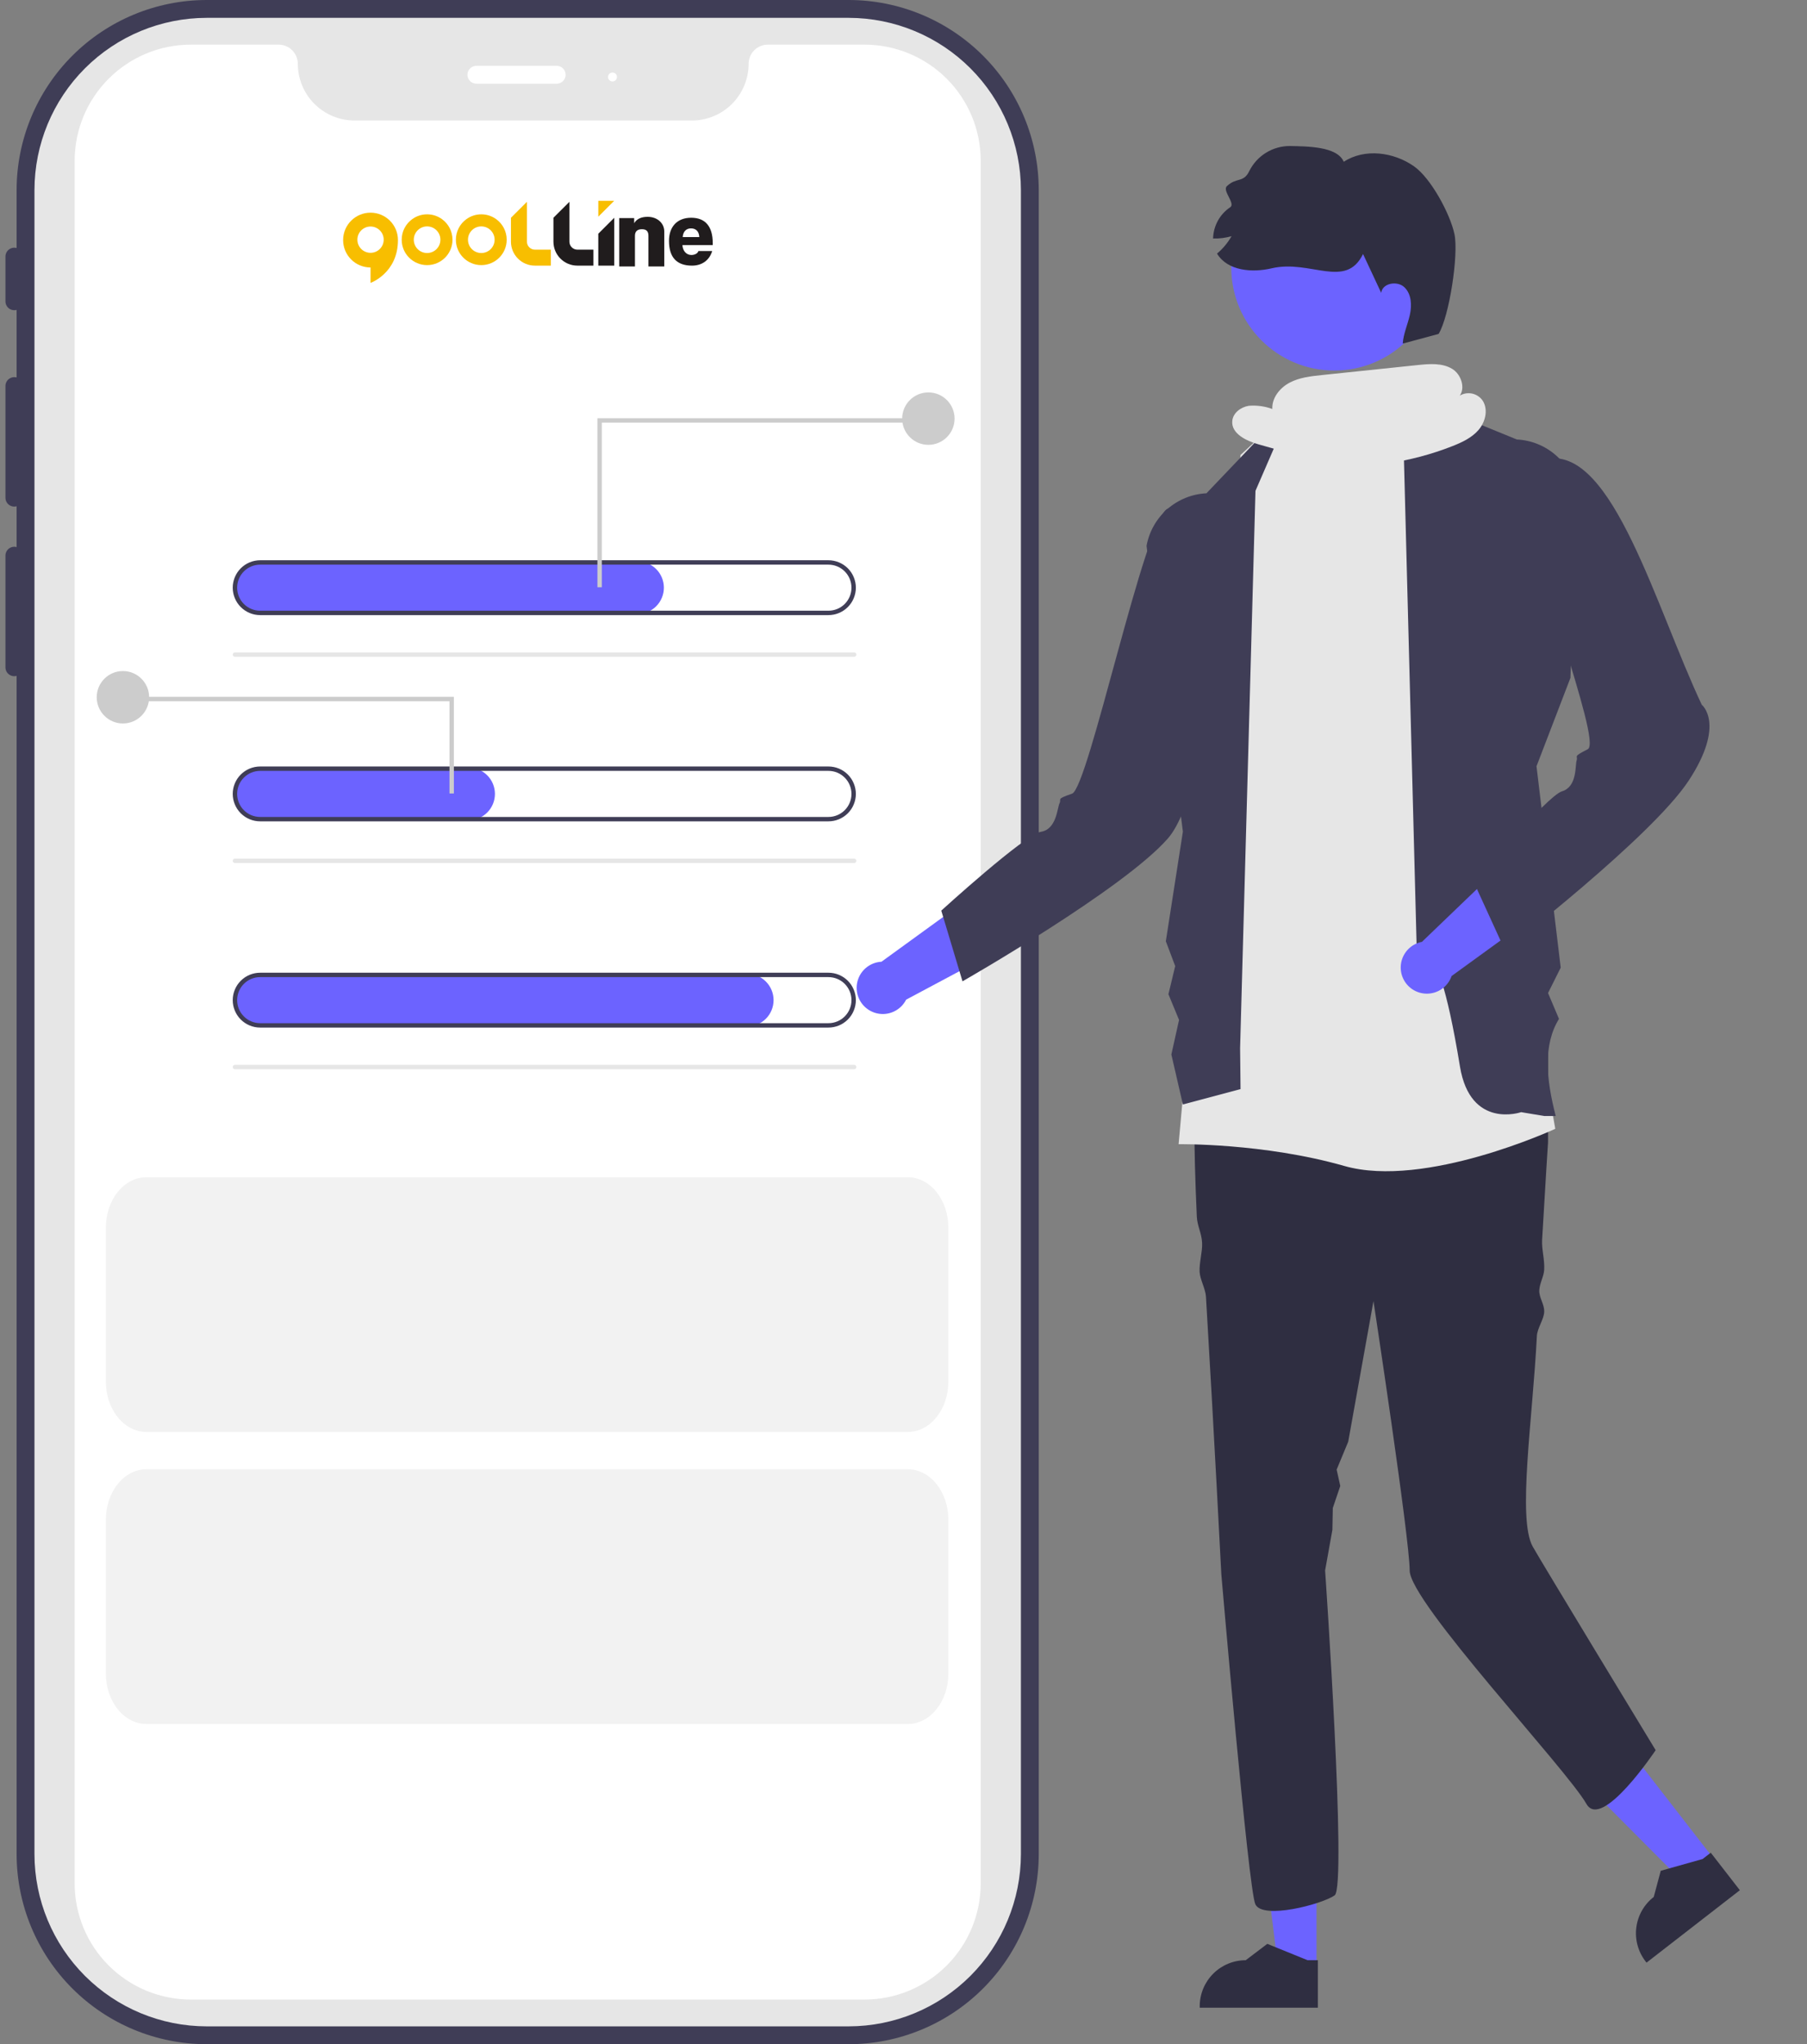 <svg width="198" height="224" viewBox="0 0 198 224" fill="none" xmlns="http://www.w3.org/2000/svg">
<rect x="0" y="0" width="198" height="224" fill="#808080" stroke="none"/>
<g clip-path="url(#clip0_1_9765)">
<path d="M93.002 0H22.639C17.119 0.006 11.828 2.202 7.925 6.105C4.022 10.008 1.827 15.299 1.82 20.819V27.179C1.676 27.139 1.524 27.133 1.377 27.162C1.23 27.191 1.092 27.254 0.973 27.345C0.855 27.437 0.759 27.555 0.694 27.689C0.629 27.824 0.596 27.973 0.598 28.122V33.013C0.596 33.163 0.629 33.311 0.694 33.446C0.759 33.581 0.855 33.699 0.973 33.79C1.092 33.882 1.23 33.944 1.377 33.973C1.524 34.002 1.676 33.996 1.82 33.957V41.362C1.676 41.322 1.524 41.317 1.377 41.346C1.23 41.375 1.092 41.437 0.973 41.529C0.855 41.62 0.759 41.738 0.694 41.873C0.629 42.008 0.596 42.156 0.598 42.306V54.533C0.596 54.683 0.629 54.831 0.694 54.966C0.759 55.1 0.855 55.218 0.973 55.31C1.092 55.401 1.23 55.464 1.377 55.493C1.524 55.522 1.676 55.516 1.82 55.476V59.947C1.676 59.907 1.524 59.902 1.377 59.931C1.23 59.96 1.092 60.022 0.973 60.114C0.855 60.205 0.759 60.323 0.694 60.458C0.629 60.593 0.596 60.741 0.598 60.891V73.118C0.596 73.268 0.629 73.416 0.694 73.551C0.759 73.686 0.855 73.803 0.973 73.895C1.092 73.986 1.23 74.049 1.377 74.078C1.524 74.107 1.676 74.101 1.82 74.061V203.181C1.827 208.701 4.022 213.993 7.925 217.895C11.828 221.798 17.119 223.994 22.639 224H93.002C98.521 223.994 103.813 221.798 107.716 217.895C111.619 213.993 113.814 208.701 113.82 203.181V20.819C113.814 15.299 111.619 10.008 107.716 6.105C103.813 2.202 98.521 0.006 93.002 0ZM109.419 203.181C109.414 207.534 107.682 211.707 104.605 214.784C101.527 217.862 97.354 219.593 93.002 219.598H22.639C18.287 219.593 14.114 217.862 11.036 214.784C7.958 211.707 6.227 207.534 6.222 203.181V20.819C6.227 16.466 7.958 12.293 11.036 9.216C14.114 6.138 18.287 4.407 22.639 4.402H93.002C97.354 4.407 101.527 6.138 104.605 9.216C107.682 12.293 109.414 16.466 109.419 20.819V203.181Z" fill="#3F3D56"/>
<path d="M93.002 222.044H22.64C17.639 222.038 12.844 220.049 9.308 216.513C5.772 212.977 3.783 208.182 3.777 203.181V20.819C3.783 15.818 5.772 11.023 9.308 7.487C12.844 3.951 17.639 1.962 22.64 1.956H93.002C98.003 1.962 102.797 3.951 106.334 7.487C109.87 11.023 111.859 15.818 111.865 20.819V203.181C111.859 208.182 109.87 212.977 106.334 216.513C102.797 220.049 98.003 222.038 93.002 222.044Z" fill="#E6E6E6"/>
<path d="M94.74 219.109H20.901C17.528 219.105 14.294 217.764 11.909 215.379C9.524 212.994 8.182 209.76 8.179 206.387V17.613C8.182 14.24 9.524 11.006 11.909 8.621C14.294 6.236 17.528 4.895 20.901 4.891H30.53C31.087 4.892 31.622 5.113 32.016 5.507C32.41 5.902 32.632 6.436 32.633 6.994C32.635 8.64 33.29 10.219 34.454 11.384C35.619 12.548 37.197 13.204 38.844 13.205H75.818C77.465 13.204 79.044 12.548 80.209 11.384C81.373 10.219 82.028 8.64 82.03 6.994C82.031 6.436 82.252 5.902 82.647 5.507C83.041 5.113 83.575 4.892 84.133 4.891H94.74C98.113 4.895 101.347 6.236 103.732 8.621C106.117 11.006 107.459 14.24 107.462 17.613V206.387C107.459 209.76 106.117 212.994 103.732 215.379C101.347 217.764 98.113 219.105 94.74 219.109Z" fill="white"/>
<path d="M61 9.17H52.197C51.937 9.17 51.689 9.067 51.505 8.884C51.322 8.7 51.219 8.451 51.219 8.192C51.219 7.933 51.322 7.684 51.505 7.5C51.689 7.317 51.937 7.214 52.197 7.214H61C61.26 7.214 61.508 7.317 61.692 7.5C61.875 7.684 61.978 7.933 61.978 8.192C61.978 8.451 61.875 8.7 61.692 8.884C61.508 9.067 61.26 9.17 61 9.17Z" fill="white"/>
<path d="M67.113 8.926C67.383 8.926 67.602 8.707 67.602 8.437C67.602 8.167 67.383 7.948 67.113 7.948C66.843 7.948 66.624 8.167 66.624 8.437C66.624 8.707 66.843 8.926 67.113 8.926Z" fill="white"/>
<path d="M69.858 67.282H28.592C27.85 67.292 27.132 67.02 26.582 66.521C26.032 66.022 25.692 65.334 25.63 64.594C25.603 64.2 25.657 63.804 25.79 63.431C25.922 63.059 26.13 62.718 26.4 62.428C26.67 62.139 26.996 61.909 27.359 61.752C27.721 61.594 28.113 61.512 28.508 61.512H69.858C70.624 61.512 71.357 61.816 71.898 62.357C72.439 62.898 72.743 63.632 72.743 64.397C72.743 65.162 72.439 65.896 71.898 66.437C71.357 66.978 70.624 67.282 69.858 67.282Z" fill="#6C63FF"/>
<path d="M93.596 71.97H25.743C25.68 71.97 25.618 71.945 25.573 71.9C25.528 71.855 25.503 71.793 25.503 71.73C25.503 71.666 25.528 71.605 25.573 71.56C25.618 71.515 25.68 71.489 25.743 71.489H93.596C93.659 71.489 93.72 71.515 93.766 71.56C93.811 71.605 93.836 71.666 93.836 71.73C93.836 71.793 93.811 71.855 93.766 71.9C93.72 71.945 93.659 71.97 93.596 71.97Z" fill="#E6E6E6"/>
<path d="M90.774 67.402H28.508C27.711 67.402 26.947 67.086 26.383 66.522C25.819 65.959 25.503 65.194 25.503 64.397C25.503 63.6 25.819 62.836 26.383 62.272C26.947 61.709 27.711 61.392 28.508 61.392H90.774C91.571 61.392 92.335 61.709 92.899 62.272C93.463 62.836 93.779 63.6 93.779 64.397C93.779 65.194 93.463 65.959 92.899 66.522C92.335 67.086 91.571 67.402 90.774 67.402ZM28.508 61.873C27.838 61.873 27.196 62.139 26.723 62.612C26.25 63.086 25.984 63.728 25.984 64.397C25.984 65.067 26.25 65.709 26.723 66.182C27.196 66.656 27.838 66.921 28.508 66.921H90.774C91.444 66.921 92.086 66.656 92.559 66.182C93.032 65.709 93.298 65.067 93.298 64.397C93.298 63.728 93.032 63.086 92.559 62.612C92.086 62.139 91.444 61.873 90.774 61.873H28.508Z" fill="#3F3D56"/>
<path d="M51.347 89.88H28.592C27.85 89.89 27.132 89.618 26.582 89.119C26.032 88.621 25.692 87.932 25.63 87.192C25.603 86.798 25.657 86.402 25.79 86.03C25.922 85.657 26.13 85.316 26.4 85.027C26.67 84.738 26.996 84.507 27.359 84.35C27.721 84.192 28.113 84.111 28.508 84.111H51.347C52.112 84.111 52.846 84.415 53.387 84.956C53.928 85.497 54.232 86.23 54.232 86.996C54.232 87.761 53.928 88.494 53.387 89.035C52.846 89.576 52.112 89.88 51.347 89.88Z" fill="#6C63FF"/>
<path d="M93.596 94.569H25.743C25.68 94.569 25.618 94.543 25.573 94.498C25.528 94.453 25.503 94.392 25.503 94.328C25.503 94.264 25.528 94.203 25.573 94.158C25.618 94.113 25.68 94.088 25.743 94.088H93.596C93.659 94.088 93.72 94.113 93.766 94.158C93.811 94.203 93.836 94.264 93.836 94.328C93.836 94.392 93.811 94.453 93.766 94.498C93.72 94.543 93.659 94.569 93.596 94.569Z" fill="#E6E6E6"/>
<path d="M90.774 90.001H28.508C27.711 90.001 26.947 89.684 26.383 89.121C25.819 88.557 25.503 87.793 25.503 86.996C25.503 86.199 25.819 85.434 26.383 84.871C26.947 84.307 27.711 83.99 28.508 83.99H90.774C91.571 83.99 92.335 84.307 92.899 84.871C93.463 85.434 93.779 86.199 93.779 86.996C93.779 87.793 93.463 88.557 92.899 89.121C92.335 89.684 91.571 90.001 90.774 90.001ZM28.508 84.471C27.838 84.471 27.196 84.737 26.723 85.211C26.25 85.684 25.984 86.326 25.984 86.996C25.984 87.665 26.25 88.307 26.723 88.781C27.196 89.254 27.838 89.52 28.508 89.52H90.774C91.444 89.52 92.086 89.254 92.559 88.781C93.032 88.307 93.298 87.665 93.298 86.996C93.298 86.326 93.032 85.684 92.559 85.211C92.086 84.737 91.444 84.471 90.774 84.471H28.508Z" fill="#3F3D56"/>
<path d="M81.879 112.479H28.592C27.85 112.489 27.132 112.217 26.582 111.718C26.032 111.219 25.692 110.531 25.63 109.791C25.603 109.397 25.657 109.001 25.79 108.628C25.922 108.256 26.13 107.914 26.4 107.626C26.67 107.337 26.996 107.106 27.359 106.949C27.721 106.791 28.113 106.709 28.508 106.709H81.879C82.644 106.709 83.378 107.013 83.919 107.554C84.46 108.095 84.764 108.829 84.764 109.594C84.764 110.359 84.46 111.093 83.919 111.634C83.378 112.175 82.644 112.479 81.879 112.479Z" fill="#6C63FF"/>
<path d="M93.596 117.167H25.743C25.68 117.167 25.618 117.142 25.573 117.096C25.528 117.051 25.503 116.99 25.503 116.926C25.503 116.863 25.528 116.802 25.573 116.756C25.618 116.711 25.68 116.686 25.743 116.686H93.596C93.659 116.686 93.72 116.711 93.766 116.756C93.811 116.802 93.836 116.863 93.836 116.926C93.836 116.99 93.811 117.051 93.766 117.096C93.72 117.142 93.659 117.167 93.596 117.167Z" fill="#E6E6E6"/>
<path d="M90.774 112.599H28.508C27.711 112.599 26.947 112.283 26.383 111.719C25.819 111.156 25.503 110.391 25.503 109.594C25.503 108.797 25.819 108.033 26.383 107.469C26.947 106.906 27.711 106.589 28.508 106.589H90.774C91.571 106.589 92.335 106.906 92.899 107.469C93.463 108.033 93.779 108.797 93.779 109.594C93.779 110.391 93.463 111.156 92.899 111.719C92.335 112.283 91.571 112.599 90.774 112.599ZM28.508 107.07C27.838 107.07 27.196 107.336 26.723 107.809C26.25 108.283 25.984 108.925 25.984 109.594C25.984 110.264 26.25 110.906 26.723 111.379C27.196 111.853 27.838 112.119 28.508 112.119H90.774C91.444 112.119 92.086 111.853 92.559 111.379C93.032 110.906 93.298 110.264 93.298 109.594C93.298 108.925 93.032 108.283 92.559 107.809C92.086 107.336 91.444 107.07 90.774 107.07H28.508Z" fill="#3F3D56"/>
<path d="M65.943 64.35H65.462V45.828H100.239V46.309H65.943V64.35Z" fill="#CCCCCC"/>
<path d="M101.725 48.744C103.311 48.744 104.597 47.458 104.597 45.872C104.597 44.286 103.311 43 101.725 43C100.139 43 98.853 44.286 98.853 45.872C98.853 47.458 100.139 48.744 101.725 48.744Z" fill="#CCCCCC"/>
<path d="M49.252 86.948H49.733V76.36H14.956V76.841H49.252V86.948Z" fill="#CCCCCC"/>
<path d="M13.469 79.276C15.056 79.276 16.341 77.99 16.341 76.404C16.341 74.818 15.056 73.532 13.469 73.532C11.883 73.532 10.598 74.818 10.598 76.404C10.598 77.99 11.883 79.276 13.469 79.276Z" fill="#CCCCCC"/>
<path d="M99.486 129H16.028C14.854 129.001 13.727 129.584 12.896 130.619C12.066 131.655 11.599 133.059 11.598 134.524V151.387C11.599 152.851 12.066 154.255 12.896 155.291C13.727 156.327 14.854 156.909 16.028 156.911H99.486C100.661 156.909 101.787 156.327 102.618 155.291C103.449 154.255 103.916 152.851 103.917 151.387V134.524C103.916 133.059 103.449 131.655 102.618 130.619C101.787 129.584 100.661 129.001 99.486 129Z" fill="#F2F2F2"/>
<path d="M99.486 161H16.028C14.854 161.001 13.727 161.584 12.896 162.619C12.066 163.655 11.599 165.059 11.598 166.524V183.387C11.599 184.851 12.066 186.255 12.896 187.291C13.727 188.327 14.854 188.909 16.028 188.911H99.486C100.661 188.909 101.787 188.327 102.618 187.291C103.449 186.255 103.916 184.851 103.917 183.387V166.524C103.916 165.059 103.449 163.655 102.618 162.619C101.787 161.584 100.661 161.001 99.486 161Z" fill="#F2F2F2"/>
<path d="M40.601 23.304C38.942 23.304 37.597 24.648 37.597 26.307C37.597 27.965 38.942 29.309 40.601 29.309V31C40.601 31 43.605 29.931 43.605 26.306C43.605 24.648 42.26 23.304 40.601 23.304V23.304ZM39.16 26.263C39.16 25.467 39.805 24.822 40.601 24.822C41.397 24.822 42.043 25.467 42.043 26.263C42.043 27.059 41.397 27.704 40.601 27.704C39.805 27.704 39.16 27.059 39.16 26.263Z" fill="#F8BE00"/>
<path d="M46.799 29.05C48.336 29.05 49.581 27.805 49.581 26.268C49.581 25.351 49.137 24.538 48.454 24.031C47.99 23.688 47.418 23.485 46.799 23.485C46.179 23.485 45.606 23.688 45.144 24.032C44.459 24.538 44.015 25.351 44.015 26.268C44.015 27.805 45.261 29.05 46.799 29.05H46.799ZM46.798 24.809C47.604 24.809 48.257 25.462 48.257 26.268C48.257 27.073 47.604 27.726 46.798 27.726C45.993 27.726 45.34 27.073 45.34 26.268C45.34 25.462 45.993 24.809 46.798 24.809Z" fill="#F8BE00"/>
<path d="M52.737 29.05C54.274 29.05 55.52 27.805 55.52 26.268C55.52 25.351 55.076 24.538 54.392 24.031C53.928 23.688 53.356 23.485 52.737 23.485C52.118 23.485 51.544 23.688 51.082 24.032C50.397 24.538 49.953 25.351 49.953 26.268C49.953 27.805 51.2 29.05 52.737 29.05H52.737ZM52.737 24.809C53.542 24.809 54.196 25.462 54.196 26.268C54.196 27.073 53.542 27.726 52.737 27.726C51.931 27.726 51.278 27.073 51.278 26.268C51.278 25.462 51.931 24.809 52.737 24.809Z" fill="#F8BE00"/>
<path d="M65.556 25.612V29.107H67.305V23.863L65.556 25.612V25.612Z" fill="#201C1D"/>
<path d="M60.642 23.86L62.394 22.116C62.394 22.116 62.394 26.483 62.394 26.484C62.394 26.966 62.785 27.356 63.266 27.356C63.507 27.356 65.016 27.357 65.016 27.357V29.107H63.266C61.819 29.107 60.646 27.936 60.642 26.49H60.642V23.86L60.642 23.86Z" fill="#201C1D"/>
<path d="M55.987 23.86L57.739 22.116C57.739 22.116 57.739 26.483 57.739 26.484C57.739 26.966 58.129 27.356 58.611 27.356C58.852 27.356 60.361 27.357 60.361 27.357V29.107H58.611C57.164 29.107 55.991 27.936 55.987 26.49H55.987V23.86L55.987 23.86Z" fill="#F8BE00"/>
<path d="M71.051 29.2V25.839C71.051 25.321 70.803 25.117 70.339 25.117C69.876 25.117 69.574 25.321 69.574 25.839V29.2H67.85V23.899H69.488V24.459C69.779 23.975 70.275 23.759 70.965 23.759C72.032 23.759 72.786 24.459 72.786 25.364V29.2H71.051Z" fill="#201C1D"/>
<path d="M74.774 26.858C74.814 27.487 75.199 27.942 75.757 27.942C76.122 27.942 76.456 27.77 76.527 27.507H78.037C77.733 28.53 76.902 29.108 75.828 29.108C74.145 29.108 73.304 28.196 73.304 26.392C73.304 24.853 74.196 23.86 75.736 23.86C77.277 23.86 78.098 24.802 78.098 26.646V26.859H74.774V26.858ZM76.628 25.977C76.588 25.319 76.223 25.025 75.716 25.025C75.209 25.025 74.855 25.349 74.804 25.977H76.628Z" fill="#201C1D"/>
<path d="M67.302 22H65.558V23.744" fill="#F8BE00"/>
<path d="M144.255 215.608L140.046 215.608L138.043 199.37L144.256 199.37L144.255 215.608Z" fill="#6C63FF"/>
<path d="M144.405 220L131.459 220V219.836C131.459 218.5 131.99 217.218 132.935 216.273C133.88 215.328 135.162 214.797 136.498 214.797L138.863 213.003L143.275 214.797L144.405 214.797L144.405 220Z" fill="#2F2E41"/>
<path d="M187.834 203.748L184.509 206.329L172.97 194.729L177.879 190.92L187.834 203.748Z" fill="#6C63FF"/>
<path d="M190.643 207.126L180.416 215.063L180.316 214.934C179.497 213.878 179.13 212.54 179.297 211.215C179.464 209.889 180.151 208.683 181.207 207.864L181.975 204.997L186.561 203.709L187.454 203.016L190.643 207.126Z" fill="#2F2E41"/>
<path d="M169.624 125.183C169.624 125.183 169.337 129.579 168.975 135.864C168.915 136.895 169.266 138.014 169.203 139.136C169.162 139.88 168.708 140.603 168.666 141.378C168.621 142.197 169.248 142.922 169.203 143.768C169.16 144.595 168.445 145.544 168.402 146.391C167.937 155.502 166.255 166.41 167.94 169.459C168.77 170.962 181.417 191.78 181.417 191.78C181.417 191.78 175.521 200.624 173.836 197.676C171.611 193.782 154.463 175.566 154.463 172.087C154.463 168.612 150.496 142.572 150.496 142.572L147.729 157.982L146.461 161.036L146.859 162.828L146.04 165.247L145.995 167.641L145.197 172.087C145.197 172.087 147.598 206.723 146.246 207.687C144.89 208.656 138.324 210.395 137.549 208.656C136.779 206.916 133.826 172.508 133.826 172.508C133.826 172.508 133.018 156.74 132.142 142.084C132.091 141.233 131.493 140.205 131.447 139.367C131.392 138.394 131.771 137.131 131.72 136.188C131.666 135.105 131.186 134.343 131.139 133.307C130.781 125.301 130.727 118.992 131.367 118.032C133.3 115.134 135.039 112.818 135.039 112.818C135.039 112.818 162.667 106.054 169.624 114.747L169.624 125.183Z" fill="#2F2E41"/>
<path d="M144.776 42.27L151.438 41.898L156.458 44.638L170.418 123.695C170.418 123.695 156.147 130.292 147.303 127.765C138.459 125.238 129.145 125.38 129.145 125.38L135.932 49.851L141.407 44.797L144.776 42.27Z" fill="#E6E6E6"/>
<path d="M155.89 43.946L166.201 48.157C167.784 48.234 169.295 48.845 170.487 49.89C171.678 50.936 172.481 52.353 172.764 53.913L172.08 74.277L168.361 83.965L171.013 106.033L169.625 108.813L170.824 111.65C169.063 114.509 169.422 118.256 170.467 122.29H169.203L166.677 121.868C166.677 121.868 161.113 123.8 159.973 116.863C156.99 98.705 155.305 106.707 155.305 106.707L153.837 50.368L155.89 43.946Z" fill="#3F3D56"/>
<path d="M141.828 43.955L132.195 54.054C130.612 54.131 129.102 54.742 127.91 55.787C126.718 56.832 125.915 58.25 125.632 59.81L129.614 91.125L127.745 103.14L128.772 105.865L128.028 108.945L129.193 111.761L128.351 115.552L129.614 121.027L135.931 119.342L135.883 114.852L137.568 53.784L141.828 43.955Z" fill="#3F3D56"/>
<path d="M109.705 95.865L96.584 105.386C96.081 105.412 95.594 105.57 95.172 105.845C94.75 106.119 94.407 106.499 94.179 106.948C93.951 107.396 93.844 107.897 93.871 108.399C93.898 108.902 94.056 109.389 94.331 109.811C94.606 110.232 94.987 110.575 95.435 110.802C95.884 111.03 96.385 111.136 96.888 111.109C97.39 111.081 97.877 110.922 98.298 110.647C98.72 110.372 99.061 109.991 99.289 109.542L117.131 100.017L109.705 95.865Z" fill="#6C63FF"/>
<path d="M127.93 55.747C125.436 56.897 119.276 86.345 117.468 86.969C115.66 87.593 116.35 87.5 116.096 88.021C115.843 88.542 115.781 90.876 114.046 91.15C112.31 91.424 103.139 99.784 103.139 99.784L105.464 107.533C105.464 107.533 123.111 97.451 127.977 91.868C132.843 86.285 135.462 57.574 135.462 57.574L135.96 54.71C135.96 54.71 130.424 54.597 127.93 55.747Z" fill="#3F3D56"/>
<path d="M167.502 91.977L155.809 103.206C155.314 103.3 154.854 103.524 154.473 103.853C154.092 104.182 153.805 104.606 153.64 105.082C153.476 105.557 153.439 106.068 153.534 106.562C153.629 107.056 153.853 107.517 154.183 107.897C154.513 108.277 154.937 108.564 155.413 108.728C155.888 108.892 156.399 108.928 156.893 108.832C157.387 108.737 157.847 108.512 158.227 108.182C158.607 107.852 158.893 107.427 159.057 106.951L175.426 95.073L167.502 91.977Z" fill="#6C63FF"/>
<path d="M169.202 58.274C166.889 59.755 175.677 81.235 173.972 82.102C172.266 82.968 172.937 82.78 172.758 83.331C172.578 83.882 172.837 86.203 171.155 86.712C169.473 87.221 161.534 96.758 161.534 96.758L164.898 104.116C164.898 104.116 180.998 91.712 185.053 85.515C189.108 79.318 186.469 77.226 186.469 77.226C181.438 66.54 176.733 49.113 169.623 50.272C169.623 50.272 171.515 56.793 169.202 58.274Z" fill="#3F3D56"/>
<path d="M146.205 40.603C152.44 40.603 157.495 35.548 157.495 29.313C157.495 23.078 152.44 18.023 146.205 18.023C139.97 18.023 134.916 23.078 134.916 29.313C134.916 35.548 139.97 40.603 146.205 40.603Z" fill="#6C63FF"/>
<path d="M157.636 36.588C157.636 36.588 155.15 37.27 153.703 37.649C153.777 36.572 154.244 35.564 154.481 34.511C154.717 33.458 154.666 32.219 153.883 31.475C153.1 30.731 151.47 31.021 151.344 32.091C150.682 30.675 150.018 29.256 149.353 27.835C147.457 31.738 143.58 28.412 139.354 29.398C137.197 29.906 134.495 29.688 133.356 27.788C133.996 27.251 134.535 26.604 134.948 25.877C134.291 26.07 133.608 26.157 132.923 26.134C132.939 25.454 133.118 24.788 133.444 24.192C133.771 23.596 134.236 23.087 134.8 22.708C135.408 22.31 133.904 20.896 134.434 20.398C135.522 19.382 136.253 20.072 136.895 18.733C137.31 17.905 137.949 17.209 138.739 16.726C139.529 16.243 140.439 15.992 141.365 16C143.212 16.044 146.523 16.026 147.24 17.728C149.524 16.232 152.705 16.655 154.938 18.224C156.794 19.523 158.906 23.449 159.372 25.665C159.838 27.882 158.811 34.656 157.636 36.588Z" fill="#2F2E41"/>
<path d="M162.498 43.956C162.235 43.544 161.823 43.251 161.347 43.138C160.872 43.026 160.372 43.102 159.953 43.352C160.572 42.492 160.105 41.022 159.135 40.428C158.036 39.754 156.647 39.866 155.365 40L144.854 41.098C143.642 41.224 142.396 41.361 141.318 41.927C140.239 42.493 139.351 43.599 139.414 44.816C138.59 44.514 137.71 44.394 136.835 44.466C135.972 44.602 135.119 45.234 135.027 46.104C134.879 47.499 136.537 48.306 137.888 48.688C140.395 49.399 142.903 50.109 145.41 50.82L144.637 50.985C149.571 51.416 154.538 50.697 159.148 48.886C160.204 48.469 161.274 47.97 162.014 47.109C162.753 46.247 163.076 44.933 162.498 43.956Z" fill="#E6E6E6"/>
</g>
<defs>
<clipPath id="clip0_1_9765">
<rect width="196.805" height="224" fill="white" transform="translate(0.598)"/>
</clipPath>
</defs>
</svg>
